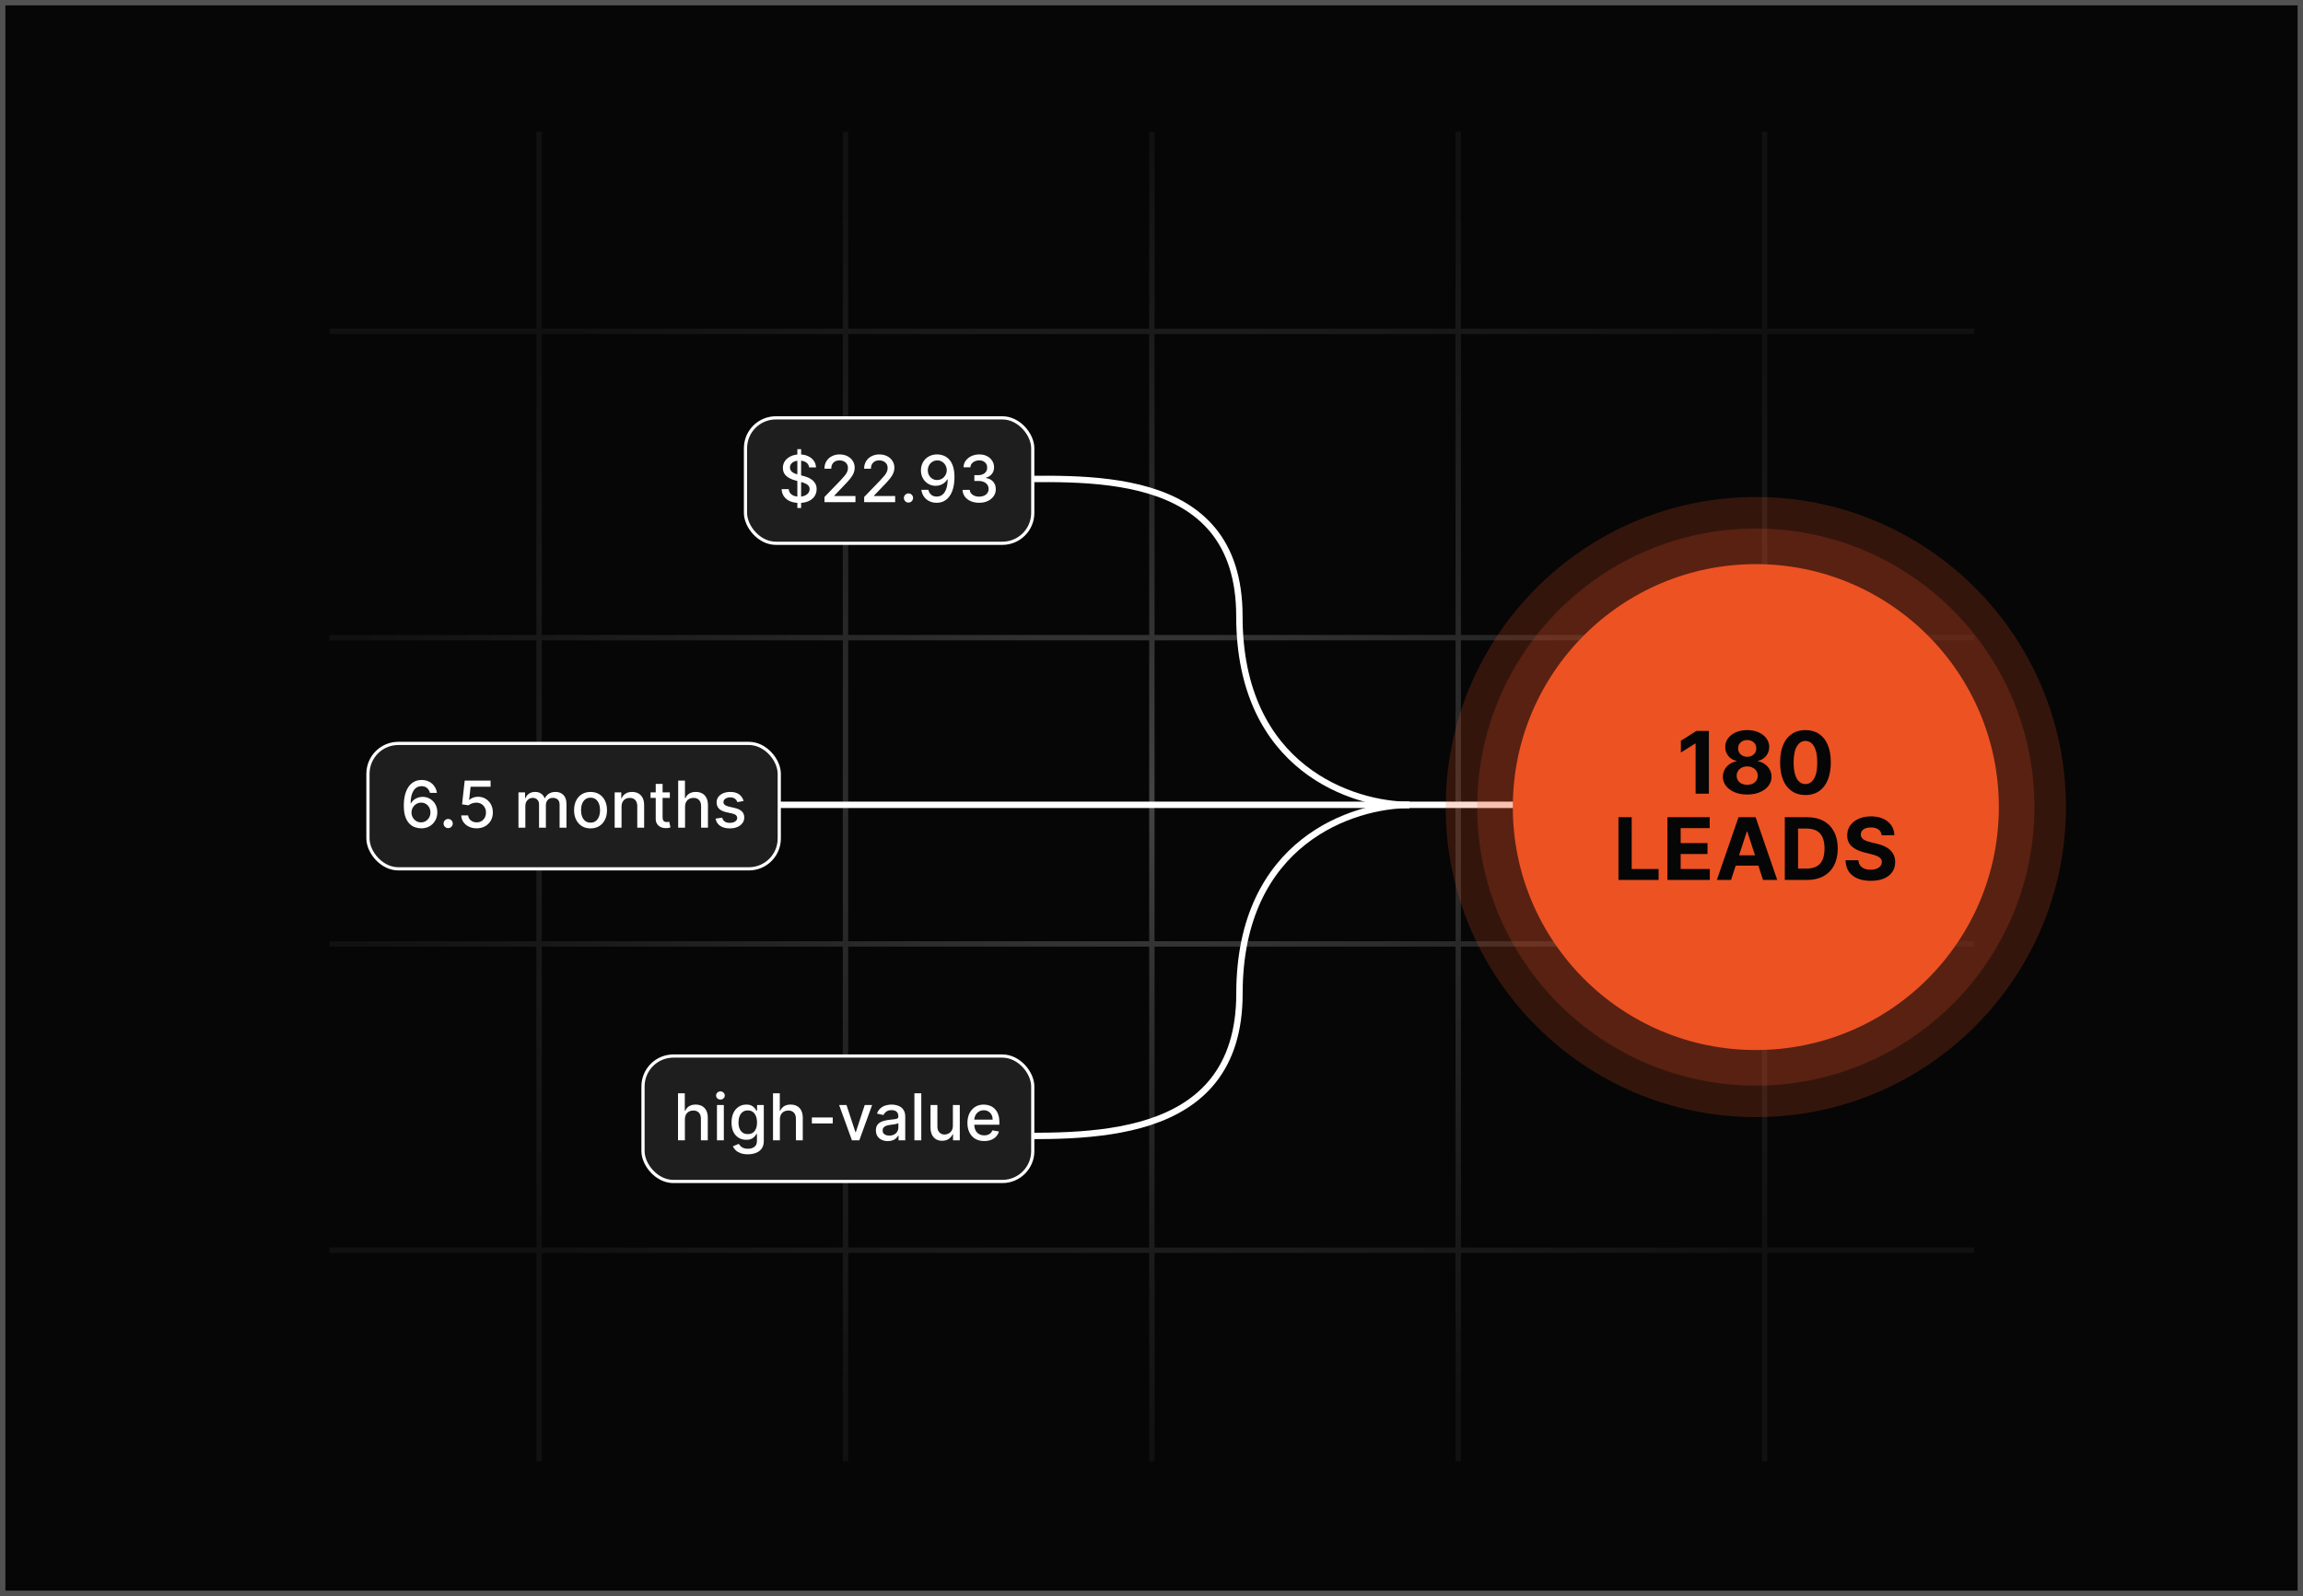 <?xml version="1.0" encoding="UTF-8"?> <svg xmlns="http://www.w3.org/2000/svg" width="427" height="296" viewBox="0 0 427 296" fill="none"><rect x="0" y="0" width="427" height="296" fill="#808080" stroke="none"/><rect x="0.5" y="0.5" width="426" height="295" fill="#060606"></rect><rect x="0.5" y="0.5" width="426" height="295" stroke="#515151"></rect><path d="M366.052 61.452L61.084 61.452M366.052 118.258L61.084 118.258M366.052 175.063L61.084 175.063M366.052 231.869L61.084 231.869M99.957 24.435V271.001M156.762 24.435V271.001M213.568 24.435V271.001M270.374 24.435V271.001M327.179 24.435V271.001" stroke="url(#paint0_radial_2892_26484)" stroke-opacity="0.4"></path><path d="M111.303 149.264L358.218 149.264" stroke="white" stroke-width="1.185"></path><path d="M261.333 149.281C251.007 149.289 229.796 142.643 229.796 114.283C229.796 85.922 200.121 88.91 184.422 88.91" stroke="white" stroke-width="1.185"></path><path d="M261.345 149.281C251.02 149.274 229.809 155.92 229.809 184.28C229.809 212.641 200.394 210.651 184.723 210.651" stroke="white" stroke-width="1.185"></path><circle cx="325.548" cy="149.682" r="45.058" transform="rotate(-90 325.548 149.682)" fill="#EF5323"></circle><circle opacity="0.2" cx="325.548" cy="149.678" r="57.501" transform="rotate(-90 325.548 149.678)" fill="#EF5323"></circle><circle opacity="0.2" cx="325.548" cy="149.678" r="51.657" transform="rotate(-90 325.548 149.678)" fill="#EF5323"></circle><path d="M316.844 135.56V147.196H314.383V137.895H314.315L311.65 139.566V137.384L314.531 135.56H316.844ZM323.95 147.356C323.075 147.356 322.297 147.213 321.615 146.929C320.937 146.641 320.405 146.249 320.018 145.753C319.632 145.257 319.439 144.695 319.439 144.066C319.439 143.581 319.549 143.136 319.768 142.731C319.992 142.321 320.295 141.982 320.677 141.713C321.06 141.441 321.488 141.266 321.961 141.191V141.111C321.34 140.986 320.836 140.685 320.45 140.208C320.064 139.727 319.871 139.168 319.871 138.532C319.871 137.929 320.047 137.393 320.399 136.924C320.751 136.45 321.234 136.079 321.848 135.81C322.465 135.537 323.166 135.401 323.95 135.401C324.734 135.401 325.433 135.537 326.047 135.81C326.664 136.083 327.149 136.456 327.501 136.929C327.854 137.399 328.032 137.933 328.035 138.532C328.032 139.172 327.835 139.731 327.444 140.208C327.054 140.685 326.554 140.986 325.944 141.111V141.191C326.41 141.266 326.833 141.441 327.211 141.713C327.594 141.982 327.897 142.321 328.121 142.731C328.348 143.136 328.463 143.581 328.467 144.066C328.463 144.695 328.268 145.257 327.882 145.753C327.496 146.249 326.961 146.641 326.28 146.929C325.602 147.213 324.825 147.356 323.95 147.356ZM323.95 145.549C324.34 145.549 324.681 145.479 324.973 145.338C325.265 145.195 325.492 144.998 325.655 144.748C325.821 144.494 325.905 144.202 325.905 143.873C325.905 143.535 325.819 143.238 325.649 142.981C325.479 142.719 325.247 142.515 324.956 142.367C324.664 142.215 324.329 142.14 323.95 142.14C323.575 142.14 323.24 142.215 322.944 142.367C322.649 142.515 322.416 142.719 322.246 142.981C322.079 143.238 321.996 143.535 321.996 143.873C321.996 144.202 322.077 144.494 322.24 144.748C322.403 144.998 322.632 145.195 322.927 145.338C323.223 145.479 323.564 145.549 323.95 145.549ZM323.95 140.35C324.276 140.35 324.566 140.284 324.819 140.151C325.073 140.018 325.272 139.835 325.416 139.6C325.56 139.365 325.632 139.094 325.632 138.787C325.632 138.484 325.56 138.219 325.416 137.992C325.272 137.761 325.075 137.581 324.825 137.452C324.575 137.32 324.283 137.253 323.95 137.253C323.621 137.253 323.329 137.32 323.075 137.452C322.821 137.581 322.622 137.761 322.479 137.992C322.338 138.219 322.268 138.484 322.268 138.787C322.268 139.094 322.34 139.365 322.484 139.6C322.628 139.835 322.827 140.018 323.081 140.151C323.335 140.284 323.624 140.35 323.95 140.35ZM334.75 147.452C333.773 147.448 332.932 147.208 332.227 146.731C331.526 146.253 330.987 145.562 330.608 144.657C330.233 143.751 330.047 142.662 330.051 141.39C330.051 140.121 330.238 139.039 330.613 138.145C330.992 137.251 331.532 136.571 332.233 136.106C332.937 135.636 333.776 135.401 334.75 135.401C335.723 135.401 336.56 135.636 337.261 136.106C337.966 136.575 338.507 137.257 338.886 138.151C339.265 139.041 339.452 140.121 339.449 141.39C339.449 142.666 339.259 143.757 338.881 144.662C338.506 145.568 337.968 146.259 337.267 146.736C336.566 147.213 335.727 147.452 334.75 147.452ZM334.75 145.412C335.416 145.412 335.949 145.077 336.346 144.407C336.744 143.736 336.941 142.731 336.937 141.39C336.937 140.507 336.846 139.772 336.665 139.185C336.487 138.598 336.233 138.157 335.903 137.861C335.577 137.566 335.193 137.418 334.75 137.418C334.087 137.418 333.557 137.749 333.159 138.412C332.761 139.075 332.56 140.068 332.557 141.39C332.557 142.284 332.646 143.03 332.824 143.628C333.006 144.223 333.261 144.67 333.591 144.969C333.92 145.265 334.307 145.412 334.75 145.412ZM300.076 163.196V151.56H302.536V161.168H307.525V163.196H300.076ZM309.154 163.196V151.56H316.995V153.588H311.614V156.361H316.591V158.39H311.614V161.168H317.018V163.196H309.154ZM320.956 163.196H318.32L322.337 151.56H325.508L329.519 163.196H326.883L323.968 154.219H323.877L320.956 163.196ZM320.792 158.623H327.019V160.543H320.792V158.623ZM335.045 163.196H330.92V151.56H335.079C336.249 151.56 337.257 151.793 338.101 152.259C338.946 152.721 339.596 153.386 340.05 154.253C340.509 155.121 340.738 156.159 340.738 157.367C340.738 158.579 340.509 159.621 340.05 160.492C339.596 161.363 338.942 162.032 338.09 162.498C337.242 162.963 336.226 163.196 335.045 163.196ZM333.38 161.088H334.942C335.67 161.088 336.281 160.96 336.778 160.702C337.278 160.441 337.653 160.037 337.903 159.492C338.156 158.943 338.283 158.234 338.283 157.367C338.283 156.507 338.156 155.804 337.903 155.259C337.653 154.713 337.279 154.312 336.783 154.054C336.287 153.797 335.675 153.668 334.948 153.668H333.38V161.088ZM348.873 154.907C348.827 154.448 348.632 154.092 348.287 153.838C347.943 153.585 347.475 153.458 346.884 153.458C346.483 153.458 346.144 153.515 345.867 153.628C345.59 153.738 345.378 153.891 345.231 154.088C345.087 154.285 345.015 154.509 345.015 154.759C345.007 154.967 345.051 155.149 345.145 155.304C345.244 155.46 345.378 155.594 345.549 155.708C345.719 155.818 345.916 155.914 346.14 155.998C346.363 156.077 346.602 156.145 346.856 156.202L347.901 156.452C348.409 156.566 348.875 156.717 349.299 156.907C349.723 157.096 350.09 157.329 350.401 157.606C350.712 157.882 350.952 158.208 351.123 158.583C351.297 158.958 351.386 159.388 351.39 159.873C351.386 160.585 351.204 161.202 350.844 161.725C350.488 162.244 349.973 162.647 349.299 162.935C348.628 163.219 347.82 163.361 346.873 163.361C345.933 163.361 345.115 163.217 344.418 162.929C343.725 162.641 343.183 162.215 342.793 161.651C342.407 161.083 342.204 160.38 342.185 159.543H344.566C344.592 159.933 344.704 160.259 344.901 160.52C345.102 160.778 345.369 160.973 345.702 161.106C346.039 161.234 346.42 161.299 346.844 161.299C347.261 161.299 347.623 161.238 347.93 161.117C348.24 160.996 348.481 160.827 348.651 160.611C348.822 160.395 348.907 160.147 348.907 159.867C348.907 159.606 348.829 159.386 348.674 159.208C348.522 159.03 348.299 158.878 348.003 158.753C347.712 158.628 347.354 158.515 346.93 158.412L345.662 158.094C344.681 157.856 343.907 157.482 343.339 156.975C342.77 156.467 342.488 155.784 342.492 154.924C342.488 154.219 342.676 153.604 343.055 153.077C343.437 152.551 343.962 152.14 344.628 151.844C345.295 151.549 346.053 151.401 346.901 151.401C347.765 151.401 348.519 151.549 349.162 151.844C349.81 152.14 350.314 152.551 350.674 153.077C351.034 153.604 351.219 154.213 351.231 154.907H348.873Z" fill="#060606"></path><rect x="119.222" y="195.855" width="72.262" height="23.262" rx="5.631" fill="#1E1E1E"></rect><rect x="119.222" y="195.855" width="72.262" height="23.262" rx="5.631" stroke="white" stroke-width="0.593"></rect><path d="M126.986 207.6V211.486H125.712V202.759H126.969V206.006H127.05C127.203 205.654 127.438 205.374 127.753 205.167C128.069 204.959 128.48 204.856 128.989 204.856C129.438 204.856 129.83 204.948 130.165 205.133C130.503 205.317 130.765 205.593 130.949 205.959C131.137 206.323 131.23 206.777 131.23 207.323V211.486H129.956V207.476C129.956 206.996 129.833 206.624 129.586 206.36C129.338 206.093 128.995 205.959 128.554 205.959C128.253 205.959 127.983 206.023 127.745 206.151C127.509 206.279 127.323 206.466 127.186 206.713C127.053 206.958 126.986 207.253 126.986 207.6ZM132.931 211.486V204.941H134.205V211.486H132.931ZM133.574 203.931C133.353 203.931 133.162 203.857 133.003 203.709C132.847 203.559 132.769 203.38 132.769 203.172C132.769 202.962 132.847 202.783 133.003 202.635C133.162 202.485 133.353 202.41 133.574 202.41C133.796 202.41 133.985 202.485 134.141 202.635C134.3 202.783 134.38 202.962 134.38 203.172C134.38 203.38 134.3 203.559 134.141 203.709C133.985 203.857 133.796 203.931 133.574 203.931ZM138.663 214.077C138.143 214.077 137.696 214.009 137.321 213.873C136.949 213.736 136.645 213.556 136.409 213.331C136.173 213.107 135.997 212.861 135.881 212.594L136.976 212.142C137.053 212.267 137.155 212.4 137.283 212.539C137.413 212.681 137.589 212.802 137.811 212.901C138.036 213 138.324 213.05 138.676 213.05C139.159 213.05 139.558 212.932 139.874 212.696C140.189 212.463 140.347 212.091 140.347 211.58V210.293H140.266C140.189 210.432 140.078 210.587 139.933 210.758C139.791 210.928 139.595 211.076 139.345 211.201C139.095 211.326 138.77 211.388 138.369 211.388C137.852 211.388 137.386 211.267 136.972 211.026C136.56 210.782 136.233 210.422 135.991 209.948C135.753 209.471 135.634 208.884 135.634 208.188C135.634 207.492 135.751 206.895 135.987 206.398C136.226 205.901 136.553 205.52 136.967 205.256C137.382 204.989 137.852 204.856 138.378 204.856C138.784 204.856 139.112 204.924 139.362 205.06C139.612 205.194 139.807 205.35 139.946 205.529C140.088 205.708 140.197 205.865 140.274 206.002H140.368V204.941H141.616V211.631C141.616 212.194 141.486 212.655 141.224 213.016C140.963 213.377 140.609 213.644 140.163 213.817C139.72 213.99 139.22 214.077 138.663 214.077ZM138.651 210.331C139.017 210.331 139.327 210.246 139.58 210.076C139.835 209.902 140.028 209.655 140.159 209.334C140.293 209.01 140.359 208.623 140.359 208.171C140.359 207.731 140.294 207.343 140.163 207.008C140.033 206.672 139.841 206.411 139.588 206.223C139.335 206.033 139.023 205.938 138.651 205.938C138.267 205.938 137.947 206.037 137.692 206.236C137.436 206.432 137.243 206.699 137.112 207.037C136.984 207.375 136.92 207.753 136.92 208.171C136.92 208.6 136.986 208.976 137.116 209.3C137.247 209.624 137.44 209.877 137.696 210.059C137.955 210.24 138.273 210.331 138.651 210.331ZM144.599 207.6V211.486H143.325V202.759H144.582V206.006H144.663C144.817 205.654 145.051 205.374 145.366 205.167C145.682 204.959 146.094 204.856 146.602 204.856C147.051 204.856 147.443 204.948 147.778 205.133C148.116 205.317 148.378 205.593 148.562 205.959C148.75 206.323 148.844 206.777 148.844 207.323V211.486H147.57V207.476C147.57 206.996 147.446 206.624 147.199 206.36C146.952 206.093 146.608 205.959 146.168 205.959C145.866 205.959 145.597 206.023 145.358 206.151C145.122 206.279 144.936 206.466 144.8 206.713C144.666 206.958 144.599 207.253 144.599 207.6ZM154.401 207.246V208.35H150.531V207.246H154.401ZM161.698 204.941L159.325 211.486H157.961L155.583 204.941H156.951L158.609 209.978H158.677L160.33 204.941H161.698ZM164.613 211.631C164.198 211.631 163.823 211.554 163.488 211.401C163.153 211.245 162.887 211.019 162.691 210.723C162.498 210.428 162.401 210.066 162.401 209.637C162.401 209.267 162.472 208.963 162.614 208.725C162.756 208.486 162.948 208.297 163.19 208.158C163.431 208.019 163.701 207.914 163.999 207.843C164.298 207.772 164.602 207.718 164.911 207.681C165.303 207.635 165.621 207.598 165.866 207.57C166.11 207.539 166.288 207.489 166.398 207.421C166.509 207.353 166.565 207.242 166.565 207.088V207.059C166.565 206.686 166.46 206.398 166.249 206.194C166.042 205.989 165.732 205.887 165.32 205.887C164.891 205.887 164.553 205.982 164.306 206.172C164.062 206.36 163.893 206.569 163.799 206.799L162.602 206.526C162.744 206.128 162.951 205.807 163.224 205.563C163.499 205.316 163.816 205.137 164.174 205.026C164.532 204.912 164.908 204.856 165.303 204.856C165.565 204.856 165.842 204.887 166.134 204.949C166.43 205.009 166.705 205.12 166.961 205.282C167.219 205.444 167.431 205.675 167.596 205.976C167.761 206.275 167.843 206.662 167.843 207.14V211.486H166.599V210.591H166.548C166.465 210.756 166.342 210.918 166.177 211.077C166.012 211.236 165.8 211.368 165.542 211.473C165.283 211.579 164.974 211.631 164.613 211.631ZM164.89 210.608C165.242 210.608 165.543 210.539 165.793 210.4C166.046 210.26 166.238 210.079 166.369 209.854C166.502 209.627 166.569 209.384 166.569 209.125V208.282C166.523 208.327 166.435 208.37 166.305 208.41C166.177 208.446 166.031 208.479 165.866 208.508C165.701 208.533 165.54 208.557 165.384 208.58C165.228 208.6 165.097 208.617 164.992 208.631C164.745 208.662 164.519 208.715 164.315 208.789C164.113 208.863 163.951 208.969 163.829 209.108C163.71 209.245 163.65 209.427 163.65 209.654C163.65 209.969 163.766 210.208 163.999 210.37C164.232 210.529 164.529 210.608 164.89 210.608ZM170.814 202.759V211.486H169.54V202.759H170.814ZM176.675 208.772V204.941H177.953V211.486H176.7V210.353H176.632C176.482 210.702 176.24 210.993 175.908 211.226C175.578 211.456 175.168 211.571 174.676 211.571C174.256 211.571 173.884 211.479 173.56 211.294C173.239 211.107 172.986 210.83 172.801 210.463C172.619 210.097 172.528 209.644 172.528 209.104V204.941H173.803V208.951C173.803 209.397 173.926 209.752 174.173 210.016C174.42 210.28 174.741 210.412 175.136 210.412C175.375 210.412 175.612 210.353 175.848 210.233C176.087 210.114 176.284 209.934 176.44 209.692C176.599 209.451 176.678 209.144 176.675 208.772ZM182.486 211.618C181.841 211.618 181.286 211.481 180.82 211.205C180.357 210.927 179.999 210.536 179.746 210.033C179.496 209.527 179.371 208.935 179.371 208.256C179.371 207.586 179.496 206.995 179.746 206.483C179.999 205.972 180.351 205.573 180.803 205.286C181.257 204.999 181.789 204.856 182.397 204.856C182.766 204.856 183.124 204.917 183.471 205.039C183.817 205.161 184.128 205.353 184.404 205.614C184.679 205.875 184.897 206.215 185.056 206.633C185.215 207.047 185.294 207.552 185.294 208.145V208.597H180.091V207.642H184.046C184.046 207.307 183.978 207.01 183.841 206.752C183.705 206.49 183.513 206.285 183.266 206.134C183.022 205.983 182.735 205.908 182.405 205.908C182.047 205.908 181.735 205.996 181.468 206.172C181.203 206.346 180.999 206.573 180.854 206.854C180.712 207.133 180.641 207.435 180.641 207.762V208.508C180.641 208.945 180.718 209.317 180.871 209.624C181.027 209.931 181.245 210.165 181.523 210.327C181.801 210.486 182.127 210.566 182.499 210.566C182.74 210.566 182.961 210.532 183.159 210.463C183.358 210.392 183.53 210.287 183.675 210.148C183.82 210.009 183.931 209.837 184.007 209.633L185.213 209.85C185.117 210.205 184.944 210.516 184.694 210.783C184.446 211.047 184.135 211.253 183.76 211.401C183.388 211.546 182.963 211.618 182.486 211.618Z" fill="white"></path><rect x="138.222" y="77.496" width="53.262" height="23.262" rx="5.631" fill="#1E1E1E"></rect><rect x="138.222" y="77.496" width="53.262" height="23.262" rx="5.631" stroke="white" stroke-width="0.593"></rect><path d="M147.837 94.218V83.309H148.536V94.218H147.837ZM150.023 86.692C149.978 86.289 149.79 85.976 149.461 85.755C149.131 85.53 148.717 85.418 148.217 85.418C147.859 85.418 147.549 85.475 147.288 85.588C147.026 85.699 146.823 85.853 146.678 86.049C146.536 86.242 146.465 86.462 146.465 86.709C146.465 86.917 146.513 87.096 146.61 87.246C146.71 87.397 146.839 87.523 146.998 87.625C147.16 87.725 147.333 87.809 147.518 87.877C147.702 87.942 147.88 87.996 148.05 88.039L148.903 88.26C149.181 88.329 149.467 88.421 149.759 88.537C150.052 88.654 150.323 88.807 150.573 88.998C150.823 89.188 151.025 89.424 151.178 89.705C151.335 89.986 151.413 90.323 151.413 90.715C151.413 91.209 151.285 91.648 151.029 92.032C150.776 92.415 150.408 92.718 149.925 92.939C149.445 93.161 148.864 93.272 148.183 93.272C147.529 93.272 146.964 93.168 146.487 92.961C146.009 92.753 145.636 92.459 145.366 92.079C145.096 91.695 144.947 91.24 144.918 90.715H146.239C146.265 91.03 146.367 91.293 146.546 91.503C146.728 91.711 146.96 91.865 147.241 91.968C147.525 92.067 147.836 92.117 148.174 92.117C148.546 92.117 148.877 92.059 149.167 91.942C149.46 91.823 149.69 91.658 149.857 91.448C150.025 91.235 150.109 90.986 150.109 90.702C150.109 90.444 150.035 90.232 149.887 90.067C149.742 89.902 149.545 89.766 149.295 89.658C149.048 89.55 148.768 89.455 148.455 89.373L147.424 89.091C146.725 88.901 146.171 88.621 145.762 88.252C145.356 87.882 145.153 87.394 145.153 86.786C145.153 86.283 145.289 85.844 145.562 85.469C145.835 85.094 146.204 84.803 146.67 84.596C147.136 84.385 147.661 84.28 148.246 84.28C148.837 84.28 149.359 84.384 149.81 84.591C150.265 84.799 150.623 85.084 150.884 85.448C151.146 85.809 151.282 86.223 151.293 86.692H150.023ZM152.867 93.127V92.172L155.82 89.113C156.135 88.78 156.395 88.489 156.6 88.239C156.807 87.986 156.962 87.746 157.064 87.519C157.167 87.292 157.218 87.05 157.218 86.794C157.218 86.505 157.15 86.255 157.013 86.044C156.877 85.831 156.691 85.668 156.455 85.554C156.219 85.438 155.953 85.38 155.658 85.38C155.346 85.38 155.073 85.444 154.84 85.571C154.607 85.699 154.428 85.88 154.303 86.113C154.178 86.346 154.115 86.618 154.115 86.931H152.858C152.858 86.4 152.98 85.935 153.225 85.537C153.469 85.14 153.804 84.831 154.23 84.613C154.657 84.391 155.141 84.28 155.684 84.28C156.232 84.28 156.715 84.39 157.132 84.608C157.553 84.824 157.881 85.12 158.117 85.495C158.353 85.867 158.471 86.287 158.471 86.756C158.471 87.08 158.409 87.397 158.287 87.706C158.168 88.016 157.959 88.361 157.661 88.742C157.363 89.12 156.948 89.579 156.417 90.118L154.682 91.934V91.998H158.611V93.127H152.867ZM160.226 93.127V92.172L163.179 89.113C163.495 88.78 163.755 88.489 163.959 88.239C164.167 87.986 164.321 87.746 164.424 87.519C164.526 87.292 164.577 87.05 164.577 86.794C164.577 86.505 164.509 86.255 164.373 86.044C164.236 85.831 164.05 85.668 163.814 85.554C163.578 85.438 163.313 85.38 163.017 85.38C162.705 85.38 162.432 85.444 162.199 85.571C161.966 85.699 161.787 85.88 161.662 86.113C161.537 86.346 161.475 86.618 161.475 86.931H160.218C160.218 86.4 160.34 85.935 160.584 85.537C160.828 85.14 161.164 84.831 161.59 84.613C162.016 84.391 162.5 84.28 163.043 84.28C163.591 84.28 164.074 84.39 164.492 84.608C164.912 84.824 165.24 85.12 165.476 85.495C165.712 85.867 165.83 86.287 165.83 86.756C165.83 87.08 165.769 87.397 165.647 87.706C165.527 88.016 165.319 88.361 165.02 88.742C164.722 89.12 164.307 89.579 163.776 90.118L162.042 91.934V91.998H165.971V93.127H160.226ZM168.442 93.208C168.209 93.208 168.009 93.125 167.841 92.961C167.674 92.793 167.59 92.591 167.59 92.356C167.59 92.123 167.674 91.924 167.841 91.759C168.009 91.591 168.209 91.507 168.442 91.507C168.675 91.507 168.875 91.591 169.043 91.759C169.211 91.924 169.294 92.123 169.294 92.356C169.294 92.512 169.255 92.655 169.175 92.786C169.098 92.914 168.996 93.016 168.868 93.093C168.74 93.169 168.598 93.208 168.442 93.208ZM173.781 84.28C174.17 84.283 174.553 84.354 174.931 84.493C175.309 84.632 175.65 84.86 175.954 85.175C176.261 85.49 176.505 85.917 176.687 86.454C176.871 86.988 176.965 87.652 176.968 88.448C176.968 89.212 176.891 89.892 176.738 90.489C176.585 91.083 176.364 91.584 176.077 91.993C175.793 92.402 175.448 92.713 175.042 92.927C174.636 93.14 174.178 93.246 173.67 93.246C173.15 93.246 172.688 93.144 172.285 92.939C171.881 92.735 171.553 92.452 171.3 92.091C171.048 91.728 170.89 91.31 170.827 90.838H172.127C172.212 91.213 172.386 91.517 172.647 91.75C172.911 91.981 173.252 92.096 173.67 92.096C174.309 92.096 174.808 91.817 175.165 91.26C175.523 90.701 175.704 89.919 175.707 88.917H175.638C175.491 89.161 175.306 89.371 175.085 89.547C174.866 89.723 174.62 89.86 174.347 89.956C174.075 90.053 173.783 90.101 173.474 90.101C172.971 90.101 172.513 89.978 172.102 89.731C171.69 89.483 171.362 89.144 171.117 88.712C170.873 88.28 170.751 87.787 170.751 87.233C170.751 86.682 170.876 86.182 171.126 85.733C171.379 85.284 171.731 84.929 172.183 84.668C172.637 84.404 173.17 84.275 173.781 84.28ZM173.785 85.388C173.452 85.388 173.153 85.471 172.886 85.635C172.621 85.797 172.413 86.017 172.259 86.296C172.106 86.571 172.029 86.878 172.029 87.216C172.029 87.554 172.103 87.861 172.251 88.137C172.401 88.409 172.606 88.627 172.864 88.789C173.126 88.948 173.424 89.027 173.759 89.027C174.009 89.027 174.242 88.979 174.458 88.882C174.674 88.786 174.863 88.652 175.025 88.482C175.187 88.309 175.313 88.113 175.404 87.894C175.495 87.675 175.54 87.445 175.54 87.204C175.54 86.882 175.464 86.584 175.31 86.309C175.16 86.033 174.952 85.811 174.688 85.644C174.424 85.473 174.123 85.388 173.785 85.388ZM181.546 93.246C180.961 93.246 180.438 93.145 179.978 92.944C179.52 92.742 179.158 92.462 178.891 92.104C178.627 91.743 178.485 91.326 178.465 90.851H179.803C179.82 91.11 179.907 91.334 180.063 91.525C180.222 91.712 180.429 91.857 180.685 91.959C180.941 92.061 181.225 92.113 181.537 92.113C181.881 92.113 182.185 92.053 182.449 91.934C182.716 91.814 182.925 91.648 183.076 91.435C183.226 91.219 183.301 90.971 183.301 90.689C183.301 90.397 183.226 90.14 183.076 89.918C182.928 89.694 182.711 89.517 182.424 89.39C182.14 89.262 181.796 89.198 181.392 89.198H180.655V88.124H181.392C181.716 88.124 182 88.066 182.245 87.949C182.492 87.833 182.685 87.671 182.824 87.463C182.963 87.253 183.033 87.007 183.033 86.726C183.033 86.456 182.972 86.222 182.85 86.023C182.73 85.821 182.56 85.664 182.338 85.55C182.12 85.436 181.861 85.38 181.563 85.38C181.279 85.38 181.013 85.432 180.766 85.537C180.522 85.64 180.323 85.787 180.169 85.981C180.016 86.171 179.934 86.4 179.922 86.667H178.648C178.662 86.195 178.801 85.78 179.066 85.422C179.333 85.064 179.685 84.784 180.123 84.583C180.56 84.381 181.046 84.28 181.58 84.28C182.14 84.28 182.623 84.39 183.029 84.608C183.438 84.824 183.753 85.113 183.975 85.473C184.199 85.834 184.31 86.229 184.307 86.658C184.31 87.147 184.174 87.561 183.898 87.902C183.625 88.243 183.262 88.472 182.807 88.588V88.657C183.387 88.745 183.836 88.975 184.154 89.347C184.475 89.719 184.634 90.181 184.631 90.732C184.634 91.212 184.5 91.642 184.23 92.023C183.963 92.404 183.598 92.704 183.135 92.922C182.672 93.138 182.142 93.246 181.546 93.246Z" fill="white"></path><rect x="68.222" y="137.873" width="76.262" height="23.262" rx="5.631" fill="#1E1E1E"></rect><rect x="68.222" y="137.873" width="76.262" height="23.262" rx="5.631" stroke="white" stroke-width="0.593"></rect><path d="M78.054 153.623C77.665 153.617 77.282 153.546 76.904 153.41C76.529 153.273 76.188 153.046 75.881 152.728C75.574 152.41 75.329 151.982 75.144 151.445C74.962 150.908 74.871 150.238 74.871 149.434C74.871 148.672 74.946 147.996 75.097 147.405C75.25 146.814 75.471 146.316 75.757 145.91C76.044 145.5 76.391 145.189 76.797 144.976C77.204 144.763 77.659 144.657 78.165 144.657C78.685 144.657 79.147 144.759 79.55 144.964C79.954 145.168 80.28 145.451 80.53 145.812C80.783 146.172 80.944 146.583 81.012 147.043H79.712C79.624 146.679 79.449 146.383 79.188 146.152C78.927 145.922 78.586 145.807 78.165 145.807C77.526 145.807 77.027 146.086 76.669 146.642C76.314 147.199 76.135 147.973 76.132 148.965H76.196C76.347 148.718 76.532 148.508 76.75 148.334C76.972 148.158 77.219 148.023 77.492 147.929C77.767 147.833 78.057 147.785 78.361 147.785C78.867 147.785 79.324 147.908 79.733 148.155C80.145 148.4 80.473 148.738 80.718 149.169C80.962 149.601 81.084 150.096 81.084 150.652C81.084 151.209 80.958 151.714 80.705 152.165C80.455 152.617 80.103 152.975 79.648 153.239C79.194 153.5 78.662 153.628 78.054 153.623ZM78.05 152.515C78.385 152.515 78.685 152.432 78.949 152.268C79.213 152.103 79.422 151.881 79.576 151.603C79.729 151.324 79.806 151.013 79.806 150.669C79.806 150.334 79.731 150.029 79.58 149.753C79.432 149.478 79.228 149.259 78.966 149.097C78.708 148.935 78.412 148.854 78.08 148.854C77.827 148.854 77.593 148.902 77.377 148.999C77.164 149.096 76.976 149.229 76.814 149.4C76.652 149.57 76.525 149.766 76.431 149.988C76.34 150.206 76.294 150.438 76.294 150.682C76.294 151.009 76.37 151.312 76.52 151.59C76.674 151.868 76.882 152.093 77.147 152.263C77.414 152.431 77.715 152.515 78.05 152.515ZM83.094 153.584C82.862 153.584 82.661 153.502 82.494 153.337C82.326 153.169 82.242 152.968 82.242 152.732C82.242 152.499 82.326 152.3 82.494 152.135C82.661 151.968 82.862 151.884 83.094 151.884C83.327 151.884 83.528 151.968 83.695 152.135C83.863 152.3 83.947 152.499 83.947 152.732C83.947 152.888 83.907 153.032 83.827 153.162C83.751 153.29 83.648 153.393 83.521 153.469C83.393 153.546 83.251 153.584 83.094 153.584ZM88.376 153.623C87.842 153.623 87.362 153.52 86.936 153.316C86.513 153.108 86.175 152.824 85.922 152.464C85.669 152.103 85.534 151.691 85.517 151.228H86.796C86.827 151.603 86.993 151.911 87.294 152.152C87.595 152.394 87.956 152.515 88.376 152.515C88.712 152.515 89.008 152.438 89.267 152.285C89.528 152.128 89.733 151.914 89.881 151.641C90.031 151.368 90.106 151.057 90.106 150.708C90.106 150.353 90.03 150.036 89.876 149.758C89.723 149.479 89.511 149.26 89.242 149.101C88.974 148.942 88.668 148.861 88.321 148.858C88.057 148.858 87.791 148.904 87.524 148.995C87.257 149.086 87.041 149.205 86.876 149.353L85.671 149.174L86.16 144.776H90.959V145.905H87.256L86.979 148.347H87.03C87.2 148.182 87.426 148.044 87.707 147.934C87.992 147.823 88.296 147.768 88.619 147.768C89.151 147.768 89.624 147.894 90.038 148.147C90.456 148.4 90.784 148.745 91.023 149.182C91.264 149.617 91.383 150.117 91.381 150.682C91.383 151.248 91.256 151.752 90.997 152.195C90.742 152.638 90.386 152.988 89.932 153.243C89.48 153.496 88.962 153.623 88.376 153.623ZM96.13 153.503V146.958H97.353V148.023H97.434C97.57 147.662 97.793 147.381 98.103 147.179C98.413 146.975 98.783 146.873 99.215 146.873C99.653 146.873 100.019 146.975 100.315 147.179C100.613 147.384 100.833 147.665 100.975 148.023H101.043C101.2 147.674 101.448 147.395 101.789 147.188C102.13 146.978 102.536 146.873 103.008 146.873C103.602 146.873 104.086 147.059 104.461 147.431C104.839 147.803 105.028 148.364 105.028 149.114V153.503H103.754V149.233C103.754 148.79 103.633 148.469 103.391 148.27C103.15 148.071 102.862 147.972 102.526 147.972C102.112 147.972 101.789 148.1 101.559 148.356C101.329 148.608 101.214 148.934 101.214 149.331V153.503H99.944V149.152C99.944 148.797 99.833 148.512 99.612 148.296C99.39 148.08 99.102 147.972 98.746 147.972C98.505 147.972 98.282 148.036 98.077 148.164C97.876 148.289 97.712 148.464 97.587 148.688C97.465 148.912 97.404 149.172 97.404 149.468V153.503H96.13ZM109.493 153.635C108.879 153.635 108.343 153.495 107.886 153.214C107.429 152.932 107.074 152.539 106.821 152.033C106.568 151.527 106.441 150.937 106.441 150.26C106.441 149.581 106.568 148.988 106.821 148.479C107.074 147.971 107.429 147.576 107.886 147.294C108.343 147.013 108.879 146.873 109.493 146.873C110.106 146.873 110.642 147.013 111.099 147.294C111.556 147.576 111.912 147.971 112.164 148.479C112.417 148.988 112.544 149.581 112.544 150.26C112.544 150.937 112.417 151.527 112.164 152.033C111.912 152.539 111.556 152.932 111.099 153.214C110.642 153.495 110.106 153.635 109.493 153.635ZM109.497 152.566C109.895 152.566 110.224 152.461 110.485 152.25C110.747 152.04 110.94 151.76 111.065 151.411C111.193 151.062 111.257 150.677 111.257 150.256C111.257 149.839 111.193 149.455 111.065 149.106C110.94 148.753 110.747 148.471 110.485 148.258C110.224 148.044 109.895 147.938 109.497 147.938C109.096 147.938 108.764 148.044 108.5 148.258C108.238 148.471 108.044 148.753 107.916 149.106C107.791 149.455 107.728 149.839 107.728 150.256C107.728 150.677 107.791 151.062 107.916 151.411C108.044 151.76 108.238 152.04 108.5 152.25C108.764 152.461 109.096 152.566 109.497 152.566ZM115.24 149.617V153.503H113.966V146.958H115.189V148.023H115.27C115.42 147.677 115.656 147.398 115.977 147.188C116.301 146.978 116.709 146.873 117.2 146.873C117.646 146.873 118.037 146.966 118.372 147.154C118.707 147.339 118.967 147.614 119.152 147.981C119.337 148.347 119.429 148.8 119.429 149.34V153.503H118.155V149.493C118.155 149.019 118.031 148.648 117.784 148.381C117.537 148.111 117.197 147.976 116.766 147.976C116.47 147.976 116.207 148.04 115.977 148.168C115.75 148.296 115.57 148.483 115.436 148.731C115.305 148.975 115.24 149.27 115.24 149.617ZM124.193 146.958V147.981H120.618V146.958H124.193ZM121.577 145.39H122.851V151.581C122.851 151.829 122.888 152.015 122.962 152.14C123.036 152.262 123.131 152.346 123.247 152.391C123.366 152.434 123.496 152.455 123.635 152.455C123.737 152.455 123.827 152.448 123.903 152.434C123.98 152.419 124.04 152.408 124.082 152.4L124.312 153.452C124.239 153.481 124.134 153.509 123.997 153.537C123.861 153.569 123.69 153.586 123.486 153.589C123.151 153.594 122.838 153.535 122.548 153.41C122.259 153.285 122.024 153.091 121.845 152.83C121.666 152.569 121.577 152.241 121.577 151.846V145.39ZM127.017 149.617V153.503H125.743V144.776H127V148.023H127.081C127.235 147.671 127.469 147.391 127.784 147.184C128.1 146.976 128.512 146.873 129.02 146.873C129.469 146.873 129.861 146.965 130.196 147.15C130.534 147.334 130.796 147.61 130.98 147.976C131.168 148.34 131.262 148.794 131.262 149.34V153.503H129.988V149.493C129.988 149.013 129.864 148.641 129.617 148.377C129.37 148.11 129.026 147.976 128.586 147.976C128.284 147.976 128.015 148.04 127.776 148.168C127.54 148.296 127.354 148.483 127.218 148.731C127.084 148.975 127.017 149.27 127.017 149.617ZM137.867 148.556L136.712 148.76C136.664 148.613 136.587 148.472 136.482 148.339C136.38 148.205 136.24 148.096 136.064 148.01C135.888 147.925 135.668 147.883 135.404 147.883C135.043 147.883 134.742 147.964 134.5 148.125C134.259 148.285 134.138 148.491 134.138 148.743C134.138 148.962 134.219 149.138 134.381 149.272C134.543 149.405 134.804 149.515 135.165 149.6L136.205 149.839C136.807 149.978 137.256 150.192 137.551 150.482C137.847 150.772 137.995 151.148 137.995 151.611C137.995 152.003 137.881 152.353 137.654 152.66C137.429 152.964 137.115 153.202 136.712 153.375C136.311 153.549 135.847 153.635 135.319 153.635C134.586 153.635 133.988 153.479 133.525 153.167C133.061 152.851 132.777 152.404 132.672 151.824L133.904 151.637C133.98 151.958 134.138 152.201 134.377 152.366C134.615 152.527 134.926 152.608 135.31 152.608C135.728 152.608 136.061 152.522 136.311 152.348C136.561 152.172 136.686 151.958 136.686 151.705C136.686 151.5 136.61 151.329 136.456 151.189C136.306 151.05 136.074 150.945 135.762 150.874L134.654 150.631C134.043 150.492 133.591 150.27 133.299 149.966C133.009 149.662 132.864 149.277 132.864 148.812C132.864 148.425 132.972 148.087 133.188 147.797C133.404 147.508 133.702 147.282 134.083 147.12C134.463 146.955 134.9 146.873 135.391 146.873C136.098 146.873 136.655 147.026 137.061 147.333C137.468 147.637 137.736 148.044 137.867 148.556Z" fill="white"></path><defs><radialGradient id="paint0_radial_2892_26484" cx="0" cy="0" r="1" gradientUnits="userSpaceOnUse" gradientTransform="translate(213.568 147.718) rotate(90) scale(123.283 152.484)"><stop stop-color="#9E9E9E"></stop><stop offset="1" stop-color="#383838" stop-opacity="0.52"></stop></radialGradient></defs></svg> 